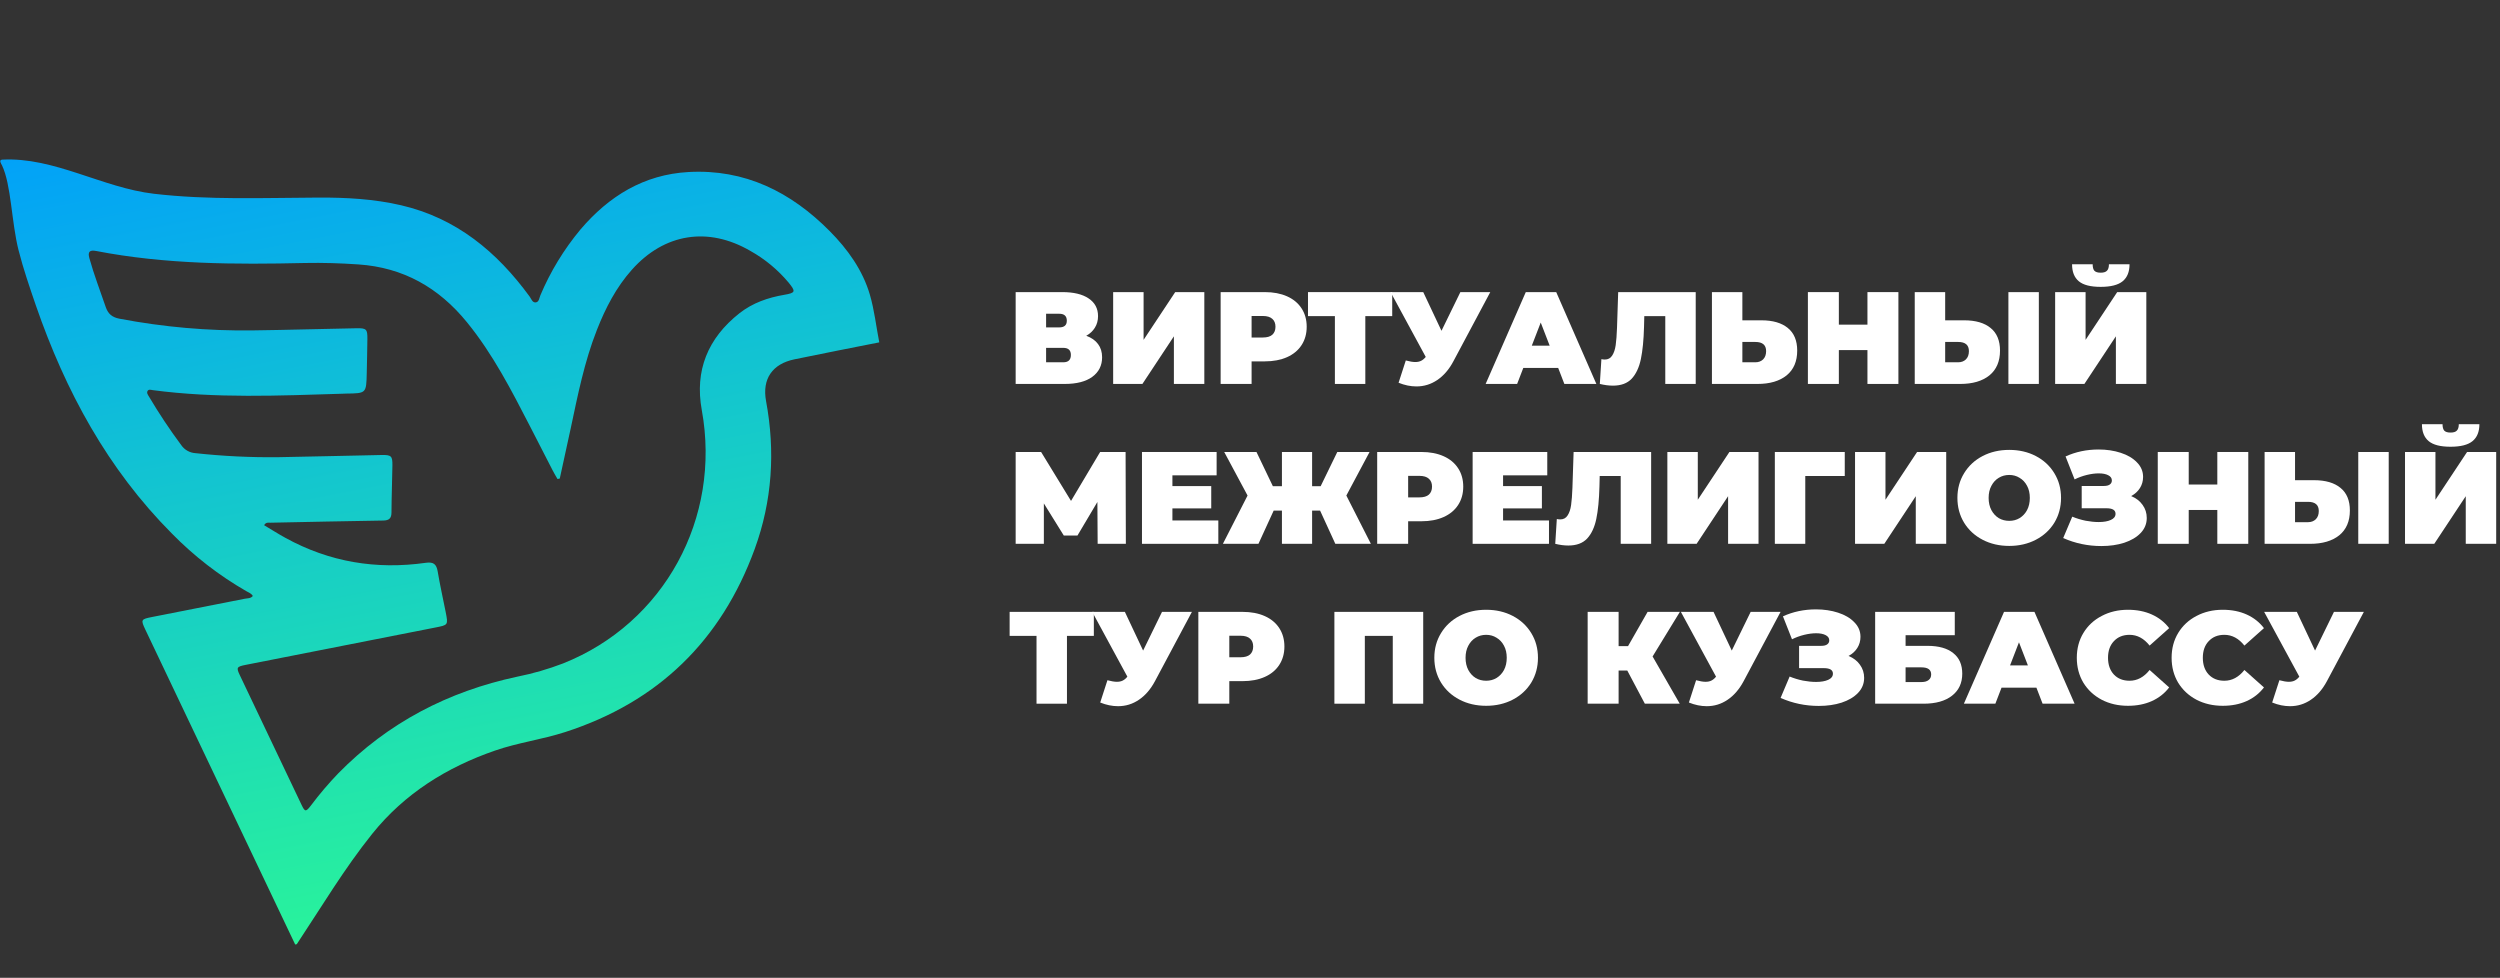 <?xml version="1.0" encoding="UTF-8"?> <svg xmlns="http://www.w3.org/2000/svg" width="248" height="97" viewBox="0 0 248 97" fill="none"><rect x="0" y="0" width="248" height="97" fill="#333333" stroke="none"/> <path d="M107.755 33.311C108.267 33.493 108.657 33.766 108.926 34.13C109.195 34.486 109.329 34.924 109.329 35.445C109.329 36.26 109.004 36.907 108.353 37.384C107.711 37.852 106.8 38.087 105.62 38.087H100.753V28.977H105.373C106.501 28.977 107.373 29.185 107.989 29.602C108.614 30.018 108.926 30.604 108.926 31.359C108.926 31.792 108.822 32.174 108.614 32.504C108.414 32.834 108.128 33.102 107.755 33.311ZM103.773 32.478H105.074C105.577 32.478 105.829 32.257 105.829 31.814C105.829 31.354 105.577 31.124 105.074 31.124H103.773V32.478ZM105.477 35.939C105.981 35.939 106.232 35.696 106.232 35.211C106.232 34.742 105.981 34.508 105.477 34.508H103.773V35.939H105.477Z" fill="white"></path> <path d="M110.425 28.977H113.444V33.714L116.58 28.977H119.469V38.087H116.45V33.363L113.327 38.087H110.425V28.977Z" fill="white"></path> <path d="M125.473 28.977C126.314 28.977 127.047 29.116 127.672 29.394C128.297 29.671 128.778 30.07 129.116 30.591C129.455 31.111 129.624 31.719 129.624 32.413C129.624 33.107 129.455 33.714 129.116 34.235C128.778 34.755 128.297 35.154 127.672 35.432C127.047 35.709 126.314 35.848 125.473 35.848H124.158V38.087H121.087V28.977H125.473ZM125.277 33.48C125.694 33.48 126.006 33.389 126.214 33.206C126.423 33.016 126.527 32.751 126.527 32.413C126.527 32.074 126.423 31.814 126.214 31.632C126.006 31.441 125.694 31.346 125.277 31.346H124.158V33.48H125.277Z" fill="white"></path> <path d="M138.108 31.359H135.44V38.087H132.421V31.359H129.753V28.977H138.108V31.359Z" fill="white"></path> <path d="M147.836 28.977L144.179 35.835C143.745 36.651 143.212 37.271 142.578 37.696C141.954 38.121 141.264 38.334 140.509 38.334C139.928 38.334 139.338 38.212 138.739 37.969L139.455 35.757C139.837 35.861 140.149 35.913 140.392 35.913C140.618 35.913 140.809 35.874 140.965 35.796C141.13 35.718 141.286 35.588 141.433 35.406L137.946 28.977H141.186L142.995 32.816L144.869 28.977H147.836Z" fill="white"></path> <path d="M154.572 36.499H151.111L150.499 38.087H147.376L151.358 28.977H154.377L158.359 38.087H155.184L154.572 36.499ZM153.726 34.287L152.841 31.996L151.956 34.287H153.726Z" fill="white"></path> <path d="M168.215 28.977V38.087H165.196V31.359H163.114L163.088 32.413C163.053 33.714 162.949 34.781 162.776 35.614C162.602 36.447 162.298 37.098 161.865 37.566C161.431 38.026 160.811 38.256 160.004 38.256C159.596 38.256 159.162 38.199 158.702 38.087L158.859 35.627C158.971 35.653 159.084 35.666 159.197 35.666C159.518 35.666 159.761 35.536 159.926 35.276C160.099 35.015 160.216 34.668 160.277 34.235C160.338 33.801 160.381 33.233 160.407 32.53L160.524 28.977H168.215Z" fill="white"></path> <path d="M174.73 31.775C175.867 31.775 176.743 32.031 177.359 32.543C177.975 33.046 178.283 33.792 178.283 34.781C178.283 35.848 177.932 36.668 177.229 37.241C176.526 37.805 175.563 38.087 174.34 38.087H169.824V28.977H172.843V31.775H174.73ZM174.132 35.939C174.444 35.939 174.7 35.844 174.9 35.653C175.099 35.453 175.199 35.18 175.199 34.833C175.199 34.226 174.843 33.922 174.132 33.922H172.843V35.939H174.132Z" fill="white"></path> <path d="M188.322 28.977V38.087H185.251V34.729H182.414V38.087H179.343V28.977H182.414V32.205H185.251V28.977H188.322Z" fill="white"></path> <path d="M194.848 31.775C195.984 31.775 196.861 32.031 197.477 32.543C198.093 33.046 198.401 33.792 198.401 34.781C198.401 35.848 198.049 36.668 197.347 37.241C196.644 37.805 195.681 38.087 194.458 38.087H189.942V28.977H192.961V31.775H194.848ZM194.249 35.939C194.562 35.939 194.818 35.844 195.017 35.653C195.217 35.453 195.316 35.18 195.316 34.833C195.316 34.226 194.961 33.922 194.249 33.922H192.961V35.939H194.249ZM199.233 28.977H202.253V38.087H199.233V28.977Z" fill="white"></path> <path d="M203.87 28.977H206.89V33.714L210.026 28.977H212.915V38.087H209.896V33.363L206.772 38.087H203.87V28.977ZM208.386 28.457C207.38 28.457 206.655 28.27 206.213 27.897C205.77 27.524 205.549 26.964 205.549 26.218H207.592C207.592 26.513 207.649 26.726 207.761 26.856C207.883 26.986 208.091 27.051 208.386 27.051C208.681 27.051 208.889 26.986 209.011 26.856C209.141 26.726 209.206 26.513 209.206 26.218H211.249C211.249 26.964 211.023 27.524 210.572 27.897C210.121 28.27 209.392 28.457 208.386 28.457Z" fill="white"></path> <path d="M108.887 53.947L108.861 49.795L106.883 53.127H105.529L103.551 49.939V53.947H100.753V44.837H103.278L106.245 49.691L109.134 44.837H111.659L111.685 53.947H108.887Z" fill="white"></path> <path d="M120.858 51.63V53.947H113.284V44.837H120.689V47.154H116.303V48.221H120.155V50.433H116.303V51.63H120.858Z" fill="white"></path> <path d="M130.954 50.654H130.161V53.947H127.168V50.654H126.348L124.838 53.947H121.311L123.758 49.158L121.442 44.837H124.643L126.27 48.234H127.168V44.837H130.161V48.234H131.007L132.659 44.837H135.861L133.557 49.158L135.991 53.947H132.464L130.954 50.654Z" fill="white"></path> <path d="M141.002 44.837C141.844 44.837 142.577 44.976 143.202 45.254C143.826 45.531 144.308 45.931 144.646 46.451C144.985 46.972 145.154 47.579 145.154 48.273C145.154 48.967 144.985 49.574 144.646 50.095C144.308 50.615 143.826 51.014 143.202 51.292C142.577 51.57 141.844 51.709 141.002 51.709H139.688V53.947H136.617V44.837H141.002ZM140.807 49.34C141.224 49.34 141.536 49.249 141.744 49.067C141.952 48.876 142.057 48.611 142.057 48.273C142.057 47.935 141.952 47.674 141.744 47.492C141.536 47.301 141.224 47.206 140.807 47.206H139.688V49.34H140.807Z" fill="white"></path> <path d="M153.659 51.63V53.947H146.085V44.837H153.489V47.154H149.104V48.221H152.956V50.433H149.104V51.63H153.659Z" fill="white"></path> <path d="M163.793 44.837V53.947H160.774V47.219H158.691L158.665 48.273C158.631 49.574 158.527 50.641 158.353 51.474C158.18 52.307 157.876 52.958 157.442 53.426C157.008 53.886 156.388 54.116 155.581 54.116C155.173 54.116 154.74 54.06 154.28 53.947L154.436 51.487C154.549 51.513 154.662 51.526 154.774 51.526C155.095 51.526 155.338 51.396 155.503 51.136C155.677 50.876 155.794 50.529 155.854 50.095C155.915 49.661 155.959 49.093 155.985 48.39L156.102 44.837H163.793Z" fill="white"></path> <path d="M165.402 44.837H168.421V49.574L171.557 44.837H174.446V53.947H171.427V49.223L168.304 53.947H165.402V44.837Z" fill="white"></path> <path d="M183 47.219H179.083V53.947H176.064V44.837H183V47.219Z" fill="white"></path> <path d="M184.02 44.837H187.039V49.574L190.175 44.837H193.064V53.947H190.045V49.223L186.922 53.947H184.02V44.837Z" fill="white"></path> <path d="M199.315 54.155C198.335 54.155 197.454 53.951 196.673 53.543C195.892 53.136 195.281 52.572 194.838 51.852C194.396 51.123 194.175 50.303 194.175 49.392C194.175 48.481 194.396 47.666 194.838 46.946C195.281 46.217 195.892 45.648 196.673 45.241C197.454 44.833 198.335 44.629 199.315 44.629C200.295 44.629 201.176 44.833 201.957 45.241C202.737 45.648 203.349 46.217 203.792 46.946C204.234 47.666 204.455 48.481 204.455 49.392C204.455 50.303 204.234 51.123 203.792 51.852C203.349 52.572 202.737 53.136 201.957 53.543C201.176 53.951 200.295 54.155 199.315 54.155ZM199.315 51.669C199.697 51.669 200.039 51.578 200.343 51.396C200.655 51.205 200.903 50.941 201.085 50.602C201.267 50.255 201.358 49.852 201.358 49.392C201.358 48.932 201.267 48.533 201.085 48.195C200.903 47.848 200.655 47.583 200.343 47.401C200.039 47.21 199.697 47.115 199.315 47.115C198.933 47.115 198.586 47.21 198.274 47.401C197.97 47.583 197.727 47.848 197.545 48.195C197.363 48.533 197.272 48.932 197.272 49.392C197.272 49.852 197.363 50.255 197.545 50.602C197.727 50.941 197.97 51.205 198.274 51.396C198.586 51.578 198.933 51.669 199.315 51.669Z" fill="white"></path> <path d="M211.41 49.21C211.896 49.41 212.273 49.7 212.542 50.082C212.82 50.464 212.958 50.897 212.958 51.383C212.958 51.956 212.755 52.455 212.347 52.88C211.948 53.296 211.405 53.617 210.72 53.843C210.043 54.06 209.289 54.168 208.456 54.168C207.128 54.168 205.866 53.904 204.669 53.374L205.567 51.253C205.992 51.426 206.434 51.561 206.894 51.657C207.354 51.743 207.788 51.787 208.195 51.787C208.69 51.787 209.089 51.717 209.393 51.578C209.705 51.44 209.861 51.236 209.861 50.967C209.861 50.602 209.562 50.42 208.963 50.42H206.504V48.208H208.703C208.963 48.208 209.158 48.16 209.289 48.065C209.427 47.969 209.497 47.835 209.497 47.661C209.497 47.436 209.375 47.262 209.132 47.141C208.898 47.019 208.586 46.959 208.195 46.959C207.831 46.959 207.436 47.011 207.011 47.115C206.586 47.219 206.183 47.366 205.801 47.557L204.903 45.28C205.909 44.82 207.003 44.59 208.182 44.59C208.972 44.59 209.701 44.699 210.369 44.916C211.045 45.132 211.583 45.449 211.982 45.865C212.39 46.273 212.594 46.755 212.594 47.31C212.594 47.718 212.49 48.086 212.282 48.416C212.073 48.746 211.783 49.01 211.41 49.21Z" fill="white"></path> <path d="M223.029 44.837V53.947H219.958V50.589H217.121V53.947H214.05V44.837H217.121V48.065H219.958V44.837H223.029Z" fill="white"></path> <path d="M229.555 47.635C230.691 47.635 231.568 47.891 232.184 48.403C232.8 48.906 233.108 49.652 233.108 50.641C233.108 51.709 232.756 52.528 232.054 53.101C231.351 53.665 230.388 53.947 229.165 53.947H224.649V44.837H227.668V47.635H229.555ZM228.956 51.8C229.269 51.8 229.525 51.704 229.724 51.513C229.924 51.314 230.023 51.041 230.023 50.694C230.023 50.086 229.668 49.782 228.956 49.782H227.668V51.8H228.956ZM233.94 44.837H236.96V53.947H233.94V44.837Z" fill="white"></path> <path d="M238.577 44.837H241.596V49.574L244.733 44.837H247.622V53.947H244.603V49.223L241.479 53.947H238.577V44.837ZM243.093 44.317C242.087 44.317 241.362 44.13 240.92 43.757C240.477 43.384 240.256 42.825 240.256 42.078H242.299C242.299 42.373 242.356 42.586 242.468 42.716C242.59 42.846 242.798 42.911 243.093 42.911C243.388 42.911 243.596 42.846 243.718 42.716C243.848 42.586 243.913 42.373 243.913 42.078H245.956C245.956 42.825 245.73 43.384 245.279 43.757C244.828 44.13 244.099 44.317 243.093 44.317Z" fill="white"></path> <path d="M108.509 63.079H105.842V69.807H102.823V63.079H100.155V60.698H108.509V63.079Z" fill="white"></path> <path d="M118.238 60.698L114.581 67.556C114.147 68.371 113.614 68.992 112.98 69.417C112.356 69.842 111.666 70.054 110.911 70.054C110.33 70.054 109.74 69.933 109.141 69.69L109.857 67.478C110.239 67.582 110.551 67.634 110.794 67.634C111.02 67.634 111.21 67.595 111.367 67.517C111.531 67.439 111.688 67.308 111.835 67.126L108.348 60.698H111.588L113.397 64.537L115.271 60.698H118.238Z" fill="white"></path> <path d="M123.261 60.698C124.103 60.698 124.836 60.836 125.461 61.114C126.085 61.392 126.567 61.791 126.905 62.311C127.243 62.832 127.413 63.439 127.413 64.133C127.413 64.827 127.243 65.434 126.905 65.955C126.567 66.476 126.085 66.875 125.461 67.152C124.836 67.43 124.103 67.569 123.261 67.569H121.947V69.807H118.876V60.698H123.261ZM123.066 65.2C123.483 65.2 123.795 65.109 124.003 64.927C124.211 64.736 124.315 64.472 124.315 64.133C124.315 63.795 124.211 63.535 124.003 63.352C123.795 63.161 123.483 63.066 123.066 63.066H121.947V65.2H123.066Z" fill="white"></path> <path d="M141.182 60.698V69.807H138.163V63.079H135.391V69.807H132.372V60.698H141.182Z" fill="white"></path> <path d="M147.426 70.015C146.446 70.015 145.565 69.811 144.784 69.404C144.003 68.996 143.392 68.432 142.949 67.712C142.507 66.983 142.286 66.163 142.286 65.252C142.286 64.341 142.507 63.526 142.949 62.806C143.392 62.077 144.003 61.509 144.784 61.101C145.565 60.693 146.446 60.489 147.426 60.489C148.406 60.489 149.287 60.693 150.068 61.101C150.849 61.509 151.46 62.077 151.903 62.806C152.345 63.526 152.566 64.341 152.566 65.252C152.566 66.163 152.345 66.983 151.903 67.712C151.46 68.432 150.849 68.996 150.068 69.404C149.287 69.811 148.406 70.015 147.426 70.015ZM147.426 67.53C147.808 67.53 148.15 67.439 148.454 67.256C148.766 67.066 149.014 66.801 149.196 66.463C149.378 66.116 149.469 65.712 149.469 65.252C149.469 64.793 149.378 64.393 149.196 64.055C149.014 63.708 148.766 63.444 148.454 63.261C148.15 63.07 147.808 62.975 147.426 62.975C147.044 62.975 146.697 63.07 146.385 63.261C146.081 63.444 145.838 63.708 145.656 64.055C145.474 64.393 145.383 64.793 145.383 65.252C145.383 65.712 145.474 66.116 145.656 66.463C145.838 66.801 146.081 67.066 146.385 67.256C146.697 67.439 147.044 67.53 147.426 67.53Z" fill="white"></path> <path d="M163.937 65.122L166.631 69.807H163.169L161.425 66.515H160.566V69.807H157.495V60.698H160.566V64.094H161.503L163.442 60.698H166.644L163.937 65.122Z" fill="white"></path> <path d="M176.633 60.698L172.977 67.556C172.543 68.371 172.009 68.992 171.376 69.417C170.751 69.842 170.062 70.054 169.307 70.054C168.726 70.054 168.136 69.933 167.537 69.69L168.253 67.478C168.634 67.582 168.947 67.634 169.19 67.634C169.415 67.634 169.606 67.595 169.762 67.517C169.927 67.439 170.083 67.308 170.231 67.126L166.743 60.698H169.984L171.792 64.537L173.666 60.698H176.633Z" fill="white"></path> <path d="M183.375 65.07C183.861 65.27 184.238 65.56 184.507 65.942C184.785 66.324 184.923 66.758 184.923 67.243C184.923 67.816 184.72 68.315 184.312 68.74C183.913 69.156 183.37 69.477 182.685 69.703C182.008 69.92 181.254 70.028 180.421 70.028C179.093 70.028 177.831 69.764 176.634 69.234L177.532 67.113C177.957 67.287 178.399 67.421 178.859 67.517C179.319 67.603 179.753 67.647 180.16 67.647C180.655 67.647 181.054 67.577 181.358 67.439C181.67 67.3 181.826 67.096 181.826 66.827C181.826 66.463 181.527 66.28 180.928 66.28H178.469V64.068H180.668C180.928 64.068 181.123 64.02 181.254 63.925C181.392 63.83 181.462 63.695 181.462 63.522C181.462 63.296 181.34 63.123 181.097 63.001C180.863 62.88 180.551 62.819 180.16 62.819C179.796 62.819 179.401 62.871 178.976 62.975C178.551 63.079 178.148 63.227 177.766 63.417L176.868 61.14C177.874 60.68 178.968 60.45 180.147 60.45C180.937 60.45 181.666 60.559 182.334 60.776C183.01 60.993 183.548 61.309 183.947 61.726C184.355 62.133 184.559 62.615 184.559 63.17C184.559 63.578 184.455 63.947 184.247 64.276C184.038 64.606 183.748 64.871 183.375 65.07Z" fill="white"></path> <path d="M186.015 60.698H193.914V63.014H189.034V64.068H191.207C192.318 64.068 193.168 64.307 193.758 64.784C194.357 65.252 194.656 65.933 194.656 66.827C194.656 67.755 194.318 68.484 193.641 69.013C192.964 69.543 192.023 69.807 190.817 69.807H186.015V60.698ZM190.609 67.66C190.912 67.66 191.147 67.595 191.311 67.465C191.485 67.335 191.572 67.148 191.572 66.905C191.572 66.437 191.251 66.202 190.609 66.202H189.034V67.66H190.609Z" fill="white"></path> <path d="M202.013 68.219H198.551L197.94 69.807H194.817L198.799 60.698H201.818L205.8 69.807H202.625L202.013 68.219ZM201.167 66.007L200.282 63.717L199.397 66.007H201.167Z" fill="white"></path> <path d="M211.095 70.015C210.132 70.015 209.264 69.816 208.492 69.417C207.72 69.009 207.112 68.445 206.67 67.725C206.236 66.996 206.019 66.172 206.019 65.252C206.019 64.333 206.236 63.513 206.67 62.793C207.112 62.064 207.72 61.5 208.492 61.101C209.264 60.693 210.132 60.489 211.095 60.489C211.979 60.489 212.769 60.646 213.463 60.958C214.157 61.27 214.73 61.721 215.181 62.311L213.242 64.042C212.678 63.331 212.014 62.975 211.251 62.975C210.609 62.975 210.092 63.183 209.702 63.6C209.312 64.007 209.116 64.558 209.116 65.252C209.116 65.946 209.312 66.502 209.702 66.918C210.092 67.326 210.609 67.53 211.251 67.53C212.014 67.53 212.678 67.174 213.242 66.463L215.181 68.193C214.73 68.783 214.157 69.234 213.463 69.547C212.769 69.859 211.979 70.015 211.095 70.015Z" fill="white"></path> <path d="M220.499 70.015C219.536 70.015 218.668 69.816 217.896 69.417C217.124 69.009 216.517 68.445 216.074 67.725C215.64 66.996 215.424 66.172 215.424 65.252C215.424 64.333 215.64 63.513 216.074 62.793C216.517 62.064 217.124 61.5 217.896 61.101C218.668 60.693 219.536 60.489 220.499 60.489C221.384 60.489 222.173 60.646 222.867 60.958C223.561 61.27 224.134 61.721 224.585 62.311L222.646 64.042C222.082 63.331 221.418 62.975 220.655 62.975C220.013 62.975 219.497 63.183 219.106 63.6C218.716 64.007 218.521 64.558 218.521 65.252C218.521 65.946 218.716 66.502 219.106 66.918C219.497 67.326 220.013 67.53 220.655 67.53C221.418 67.53 222.082 67.174 222.646 66.463L224.585 68.193C224.134 68.783 223.561 69.234 222.867 69.547C222.173 69.859 221.384 70.015 220.499 70.015Z" fill="white"></path> <path d="M234.495 60.698L230.839 67.556C230.405 68.371 229.871 68.992 229.238 69.417C228.613 69.842 227.924 70.054 227.169 70.054C226.587 70.054 225.998 69.933 225.399 69.69L226.115 67.478C226.496 67.582 226.809 67.634 227.052 67.634C227.277 67.634 227.468 67.595 227.624 67.517C227.789 67.439 227.945 67.308 228.093 67.126L224.605 60.698H227.845L229.654 64.537L231.528 60.698H234.495Z" fill="white"></path> <path d="M1.841 24.823C1.136 22.052 1.121 18.341 0.2 16.405C0.14 16.276 -0.174 15.854 0.234 15.835C5.386 15.569 10.143 18.626 15.28 19.223C20.709 19.855 26.151 19.624 31.592 19.599C34.345 19.588 37.088 19.733 39.782 20.36C45.273 21.636 49.299 24.981 52.544 29.424C52.709 29.651 52.811 30.035 53.145 29.998C53.479 29.96 53.494 29.559 53.602 29.303C54.599 26.938 55.941 24.735 57.584 22.763C60.4 19.457 63.872 17.313 68.293 17.065C73.891 16.752 78.456 19.04 82.31 22.928C84.1 24.732 85.587 26.812 86.295 29.247C86.744 30.785 86.914 32.39 87.224 33.962C84.422 34.514 81.621 35.065 78.825 35.642C76.619 36.092 75.585 37.586 75.993 39.787C76.922 44.78 76.604 49.699 74.867 54.46C71.553 63.538 65.293 69.64 56.066 72.62C53.78 73.36 51.384 73.668 49.106 74.457C44.304 76.117 40.127 78.733 36.938 82.698C34.164 86.152 31.888 89.972 29.44 93.665L29.283 93.696L14.428 62.481C13.948 61.47 13.972 61.426 15.093 61.205C18.154 60.602 21.216 59.999 24.279 59.396C24.549 59.343 24.866 59.383 25.08 59.121C24.927 58.863 24.662 58.767 24.438 58.646C21.729 57.088 19.245 55.165 17.057 52.932C10.673 46.524 6.496 38.786 3.563 30.315C2.941 28.498 2.313 26.68 1.841 24.823ZM55.529 47.472L55.305 47.517C55.151 47.244 54.981 46.98 54.842 46.7C54.093 45.254 53.355 43.804 52.609 42.351C50.75 38.745 48.905 35.136 46.319 31.963C43.523 28.532 40.011 26.536 35.56 26.231C33.795 26.11 32.042 26.053 30.282 26.088C23.335 26.249 16.401 26.228 9.541 24.898C8.89 24.771 8.688 24.985 8.865 25.608C9.323 27.259 9.939 28.848 10.49 30.464C10.725 31.14 11.124 31.475 11.844 31.614C16.199 32.445 20.627 32.834 25.061 32.776C28.502 32.732 31.944 32.624 35.384 32.562C36.351 32.544 36.453 32.663 36.445 33.609C36.436 34.756 36.403 35.903 36.381 37.05C36.333 39.019 36.333 39.019 34.344 39.043C34.21 39.045 34.077 39.054 33.944 39.058C27.67 39.249 21.413 39.531 15.155 38.702C14.981 38.68 14.756 38.587 14.638 38.784C14.52 38.981 14.69 39.192 14.794 39.367C15.774 41.021 16.839 42.622 17.986 44.165C18.145 44.393 18.353 44.583 18.596 44.719C18.838 44.856 19.108 44.936 19.386 44.953C22.121 45.251 24.872 45.385 27.623 45.353C31.038 45.299 34.453 45.198 37.867 45.136C38.825 45.119 38.939 45.24 38.927 46.185C38.905 47.732 38.842 49.279 38.835 50.826C38.834 51.414 38.607 51.624 38.031 51.637C34.296 51.696 30.562 51.776 26.826 51.853C26.629 51.857 26.397 51.774 26.198 52.1C26.903 52.519 27.591 52.958 28.306 53.351C32.671 55.756 37.329 56.527 42.239 55.83C43.008 55.72 43.297 55.972 43.418 56.686C43.643 58.028 43.944 59.358 44.207 60.692C44.47 62.027 44.464 61.998 43.154 62.256C36.895 63.489 30.636 64.722 24.378 65.954C23.477 66.132 23.426 66.214 23.79 66.978C25.826 71.269 27.868 75.559 29.916 79.845C30.259 80.563 30.345 80.555 30.858 79.888C31.691 78.778 32.591 77.72 33.553 76.719C38.487 71.692 44.462 68.587 51.318 67.125C52.863 66.817 54.378 66.379 55.849 65.815C65.884 61.83 71.57 51.4 69.618 40.684C68.897 36.751 70.221 33.547 73.346 31.079C74.665 30.043 76.184 29.521 77.814 29.242C78.924 29.052 78.953 28.922 78.229 28.032C77.165 26.76 75.876 25.693 74.427 24.885C70.249 22.461 65.917 23.144 62.697 26.741C61.127 28.495 60.066 30.557 59.212 32.73C57.974 35.873 57.319 39.175 56.621 42.464C56.252 44.146 55.887 45.809 55.529 47.472Z" fill="url(#paint0_linear_147_44)"></path> <defs> <linearGradient id="paint0_linear_147_44" x1="40.3" y1="7.938" x2="56.149" y2="88.404" gradientUnits="userSpaceOnUse"> <stop stop-color="#02A2F8"></stop> <stop offset="1" stop-color="#29F39B"></stop> </linearGradient> </defs> </svg> 